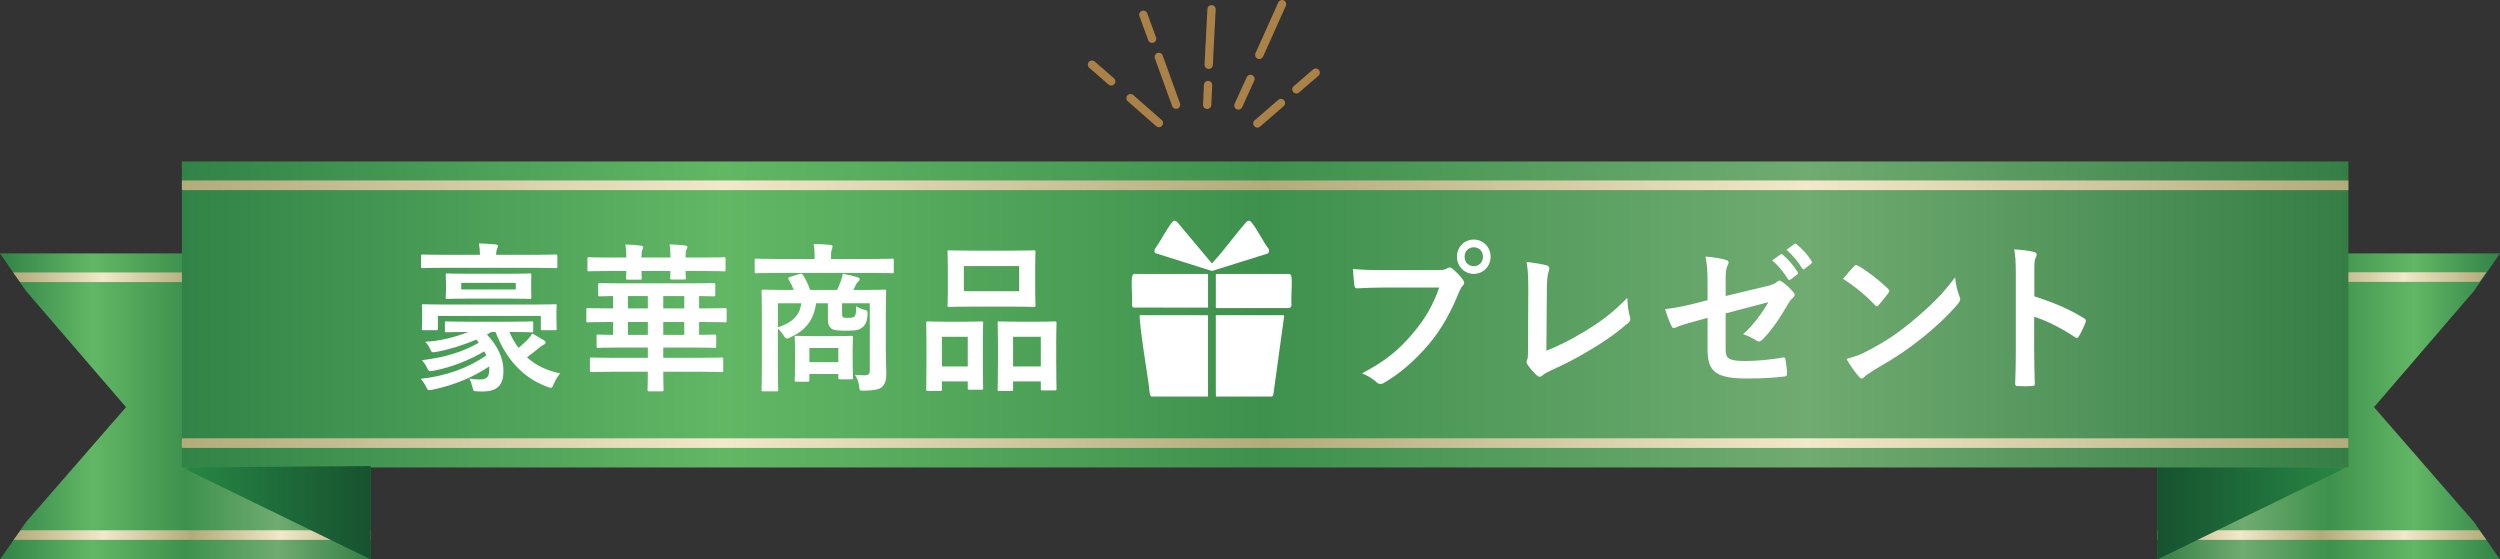 <?xml version="1.0" encoding="UTF-8"?>
<svg id="_レイヤー_2" data-name="レイヤー 2" xmlns="http://www.w3.org/2000/svg" xmlns:xlink="http://www.w3.org/1999/xlink" viewBox="0 0 903.843 202.246">
  <rect x="0" y="0" width="903.843" height="202.246" fill="#333333" stroke="none"/>
  <defs>
    <style>
      .cls-1 {
        fill: url(#_新規グラデーションスウォッチ_2);
      }

      .cls-2 {
        fill: url(#_名称未設定グラデーション_544-2);
      }

      .cls-3 {
        fill: url(#_名称未設定グラデーション_544-3);
      }

      .cls-4 {
        fill: url(#_名称未設定グラデーション_746-2);
      }

      .cls-5 {
        fill: url(#_新規グラデーションスウォッチ_2-2);
      }

      .cls-6 {
        fill: url(#_新規グラデーションスウォッチ_2-3);
      }

      .cls-7 {
        fill: url(#_新規グラデーションスウォッチ_2-4);
      }

      .cls-8 {
        fill: url(#_新規グラデーションスウォッチ_2-5);
      }

      .cls-9 {
        fill: url(#_新規グラデーションスウォッチ_2-6);
      }

      .cls-10 {
        fill: none;
        stroke: #aa8146;
        stroke-linecap: round;
        stroke-miterlimit: 10;
        stroke-width: 3px;
      }

      .cls-11 {
        fill: #fff;
      }

      .cls-12 {
        fill: url(#_名称未設定グラデーション_746);
      }

      .cls-13 {
        fill: url(#_名称未設定グラデーション_544);
      }
    </style>
    <linearGradient id="_名称未設定グラデーション_544" data-name="名称未設定グラデーション 544" x1="-118.632" y1="146.93" x2="5.237" y2="146.93" gradientTransform="translate(785.211) rotate(-180) scale(1 -1)" gradientUnits="userSpaceOnUse">
      <stop offset="0" stop-color="#318347"/>
      <stop offset=".25" stop-color="#62b765"/>
      <stop offset=".5" stop-color="#3e914d"/>
      <stop offset=".75" stop-color="#70ab71"/>
      <stop offset="1" stop-color="#357e45"/>
    </linearGradient>
    <linearGradient id="_新規グラデーションスウォッチ_2" data-name="新規グラデーションスウォッチ 2" x1="-113.713" y1="193.443" x2="5.237" y2="193.443" gradientTransform="translate(785.211) rotate(-180) scale(1 -1)" gradientUnits="userSpaceOnUse">
      <stop offset="0" stop-color="#b2ab7a"/>
      <stop offset=".25" stop-color="#f2e8ca"/>
      <stop offset=".5" stop-color="#b2ab7a"/>
      <stop offset=".75" stop-color="#f2e8ca"/>
      <stop offset="1" stop-color="#b2ab7a"/>
    </linearGradient>
    <linearGradient id="_新規グラデーションスウォッチ_2-2" data-name="新規グラデーションスウォッチ 2" y1="9212.961" y2="9212.961" gradientTransform="translate(785.211 9313.131) rotate(-180)" xlink:href="#_新規グラデーションスウォッチ_2"/>
    <linearGradient id="_名称未設定グラデーション_746" data-name="名称未設定グラデーション 746" x1="-63.065" y1="185.373" x2="5.237" y2="185.373" gradientTransform="translate(785.211) rotate(-180) scale(1 -1)" gradientUnits="userSpaceOnUse">
      <stop offset="0" stop-color="#3e914d"/>
      <stop offset=".041" stop-color="#268644"/>
      <stop offset="1" stop-color="#17522f"/>
    </linearGradient>
    <linearGradient id="_名称未設定グラデーション_544-2" data-name="名称未設定グラデーション 544" x1="0" x2="134.048" gradientTransform="matrix(1,0,0,1,0,0)" xlink:href="#_名称未設定グラデーション_544"/>
    <linearGradient id="_新規グラデーションスウォッチ_2-3" data-name="新規グラデーションスウォッチ 2" x1="4.754" y1="100.237" x2="134.048" y2="100.237" gradientTransform="matrix(1,0,0,1,0,0)" xlink:href="#_新規グラデーションスウォッチ_2"/>
    <linearGradient id="_新規グラデーションスウォッチ_2-4" data-name="新規グラデーションスウォッチ 2" x1="4.918" x2="134.048" gradientTransform="matrix(1,0,0,1,0,0)" xlink:href="#_新規グラデーションスウォッチ_2"/>
    <linearGradient id="_名称未設定グラデーション_544-3" data-name="名称未設定グラデーション 544" x1="65.756" y1="113.689" x2="849.027" y2="113.689" gradientTransform="matrix(1,0,0,1,0,0)" xlink:href="#_名称未設定グラデーション_544"/>
    <linearGradient id="_新規グラデーションスウォッチ_2-5" data-name="新規グラデーションスウォッチ 2" x1="65.756" y1="66.986" x2="849.027" y2="66.986" gradientTransform="matrix(1,0,0,1,0,0)" xlink:href="#_新規グラデーションスウォッチ_2"/>
    <linearGradient id="_新規グラデーションスウォッチ_2-6" data-name="新規グラデーションスウォッチ 2" x1="65.756" y1="160.195" x2="849.027" y2="160.195" gradientTransform="matrix(1,0,0,1,0,0)" xlink:href="#_新規グラデーションスウォッチ_2"/>
    <linearGradient id="_名称未設定グラデーション_746-2" data-name="名称未設定グラデーション 746" x1="65.756" x2="134.048" gradientTransform="matrix(1,0,0,1,0,0)" xlink:href="#_名称未設定グラデーション_746"/>
  </defs>
  <g id="_デザイン" data-name="デザイン">
    <g>
      <g>
        <polygon class="cls-13" points="779.974 91.613 779.974 202.246 903.843 202.246 898.924 195.185 894.343 188.618 858.286 147.21 894.543 105.059 899.088 98.497 903.843 91.613 779.974 91.613"/>
        <polygon class="cls-1" points="779.974 191.7 779.974 195.185 898.924 195.185 896.382 191.7 779.974 191.7"/>
        <polygon class="cls-5" points="779.974 101.914 779.974 98.425 898.924 98.425 896.382 101.914 779.974 101.914"/>
        <polygon class="cls-12" points="848.275 169.003 779.974 202.246 779.974 168.499 848.275 169.003"/>
        <polygon class="cls-2" points="134.048 91.613 134.048 202.246 0 202.246 4.918 195.185 9.504 188.618 45.559 147.21 9.285 105.059 4.754 98.497 0 91.613 134.048 91.613"/>
        <polygon class="cls-6" points="7.246 101.977 134.048 101.977 134.048 98.497 4.754 98.497 7.246 101.977"/>
        <polygon class="cls-7" points="134.048 191.7 134.048 195.185 4.918 195.185 7.465 191.7 134.048 191.7"/>
        <rect class="cls-3" x="65.756" y="58.375" width="783.271" height="110.628"/>
        <rect class="cls-8" x="65.756" y="65.244" width="783.271" height="3.485"/>
        <rect class="cls-9" x="65.756" y="158.458" width="783.271" height="3.475"/>
        <polygon class="cls-4" points="65.756 169.003 134.048 202.246 134.048 168.499 65.756 169.003"/>
      </g>
      <g>
        <g>
          <path class="cls-11" d="M176.051,120.949c4.11,4.35,5.968,8.816,5.968,13.108,0,4.524-1.633,7.482-7.545,7.482-.957,0-1.351,0-2.083-.058-1.239-.116-1.239-.058-1.464-1.102-.338-1.276-.789-2.842-1.239-3.48,1.408.232,2.59.29,3.716.29,2.59,0,3.491-.928,3.491-3.654,0-.348-.056-.696-.056-1.044-5.574,3.77-12.5,6.728-20.27,8.352-1.746.348-1.915.232-2.309-.58-.732-1.508-1.295-2.32-2.14-3.306,9.347-1.044,17.173-3.944,23.705-8.468-.225-.464-.451-.986-.732-1.45-5.912,3.422-11.937,5.742-18.187,6.96-1.689.348-1.915.29-2.478-.928-.45-.986-1.013-1.856-1.858-2.842,8.558-1.044,14.864-3.074,20.551-6.322l-.901-1.16c-4.955,2.146-10.191,3.712-14.414,4.466-1.633.29-1.746.174-2.14-.696-.619-1.392-1.014-1.972-1.915-2.958,4.73-.174,10.585-1.566,15.597-3.538h-.394c-5.349,0-7.151.116-7.489.116-.563,0-.619-.058-.619-.638v-2.9c0-.348.056-.406.619-.406.338,0,2.14.116,7.489.116h15.709c5.349,0,7.151-.116,7.489-.116.563,0,.619.058.619.638v2.668c0,.58-.056.638-.619.638-.338,0-2.14-.116-7.489-.116h-.507c.957,2.146,2.027,4.06,3.322,5.742,1.07-.87,2.027-1.74,3.097-2.784.957-1.044,1.351-1.508,1.802-2.436,1.577.87,3.322,1.856,4.448,2.61.337.232.394.406.394.754s-.282.522-.507.638c-.507.232-1.07.58-1.746,1.16-1.52,1.218-2.759,2.262-4.448,3.48,3.041,2.784,6.926,4.756,11.993,5.8-.901,1.102-1.689,2.32-2.252,3.712-.451,1.102-.563,1.508-1.07,1.508-.282,0-.676-.116-1.295-.348-8.84-3.248-14.92-9.976-18.75-19.835h-1.464l-1.633.928ZM160.004,96.822c-5.067,0-6.813.116-7.151.116-.563,0-.619-.058-.619-.638v-3.422c0-.812.056-.87.619-.87.338,0,2.083.116,7.151.116h13.513v-.116c0-1.16-.112-2.552-.394-4.002,2.027.058,3.998.174,5.968.348.619.058.957.29.957.58,0,.406-.225.696-.394,1.102-.169.522-.281,1.16-.281,1.972v.116h14.301c5.067,0,6.813-.116,7.151-.116.619,0,.675.058.675.638v3.654c0,.58-.056.638-.675.638-.338,0-2.083-.116-7.151-.116h-33.67ZM158.315,118.745c0,.58-.057.638-.563.638h-4.617c-.563,0-.619-.058-.619-.638,0-.406.112-.986.112-4.698v-1.16c0-1.218-.112-1.856-.112-2.262,0-.58.056-.638.619-.638.394,0,2.196.116,7.376.116h32.826c5.124,0,6.982-.116,7.32-.116.563,0,.619.058.619.638,0,.348-.112,1.044-.112,1.914v1.508c0,3.77.112,4.35.112,4.698,0,.58-.056.638-.619.638h-4.504c-.563,0-.62-.058-.62-.638v-4.524h-37.217v4.524ZM184.103,98.968c5.236,0,7.038-.116,7.376-.116.563,0,.619.058.619.696,0,.348-.056.928-.056,2.842v1.972c0,2.088.056,2.726.056,3.074,0,.58-.056.638-.619.638-.338,0-2.14-.116-7.376-.116h-14.977c-5.236,0-6.982.116-7.376.116-.563,0-.62-.058-.62-.638,0-.348.113-.986.113-2.842v-2.204c0-1.914-.113-2.494-.113-2.842,0-.638.057-.696.62-.696.394,0,2.14.116,7.376.116h14.977ZM186.468,102.274h-19.707v2.378h19.707v-2.378Z"/>
          <path class="cls-11" d="M221.157,134.405c-5.124,0-6.926.116-7.264.116-.563,0-.619-.058-.619-.638v-4.002c0-.58.056-.638.619-.638.338,0,2.14.116,7.264.116h13.062v-3.712h-10.304c-5.405,0-7.263.116-7.601.116-.563,0-.62-.058-.62-.638v-3.654c0-.464.057-.522.62-.522.281,0,1.689.116,5.349.116v-4.64h-2.139c-4.955,0-6.644.116-6.982.116-.507,0-.563-.058-.563-.696v-3.828c0-.58.056-.638.563-.638.338,0,2.027.116,6.982.116h2.139v-4.466c-3.266.058-4.448.116-4.729.116-.619,0-.676-.058-.676-.638v-3.538c0-.58.057-.638.676-.638.338,0,2.196.116,7.601.116h25.788c5.405,0,7.264-.116,7.602-.116.619,0,.675.058.675.638v3.538c0,.58-.056.638-.675.638-.282,0-1.689-.058-5.18-.116v4.466h2.421c4.955,0,6.644-.116,6.982-.116.507,0,.563.058.563.638v3.828c0,.638-.056.696-.563.696-.338,0-2.027-.116-6.982-.116h-2.421v4.64c3.829,0,5.292-.116,5.574-.116.563,0,.619.058.619.638v3.538c0,.58-.056.638-.619.638-.338,0-2.14-.116-7.601-.116h-10.923v3.712h13.795c5.124,0,6.925-.116,7.263-.116.563,0,.619.058.619.638v4.002c0,.58-.056.638-.619.638-.338,0-2.14-.116-7.263-.116h-13.795c0,4.292.113,6.148.113,6.438,0,.58-.057.638-.62.638h-4.617c-.507,0-.563-.058-.563-.638,0-.348.113-2.146.113-6.438h-13.062ZM226.45,93.11c-.056-1.798-.113-3.364-.338-4.698,2.027.058,3.998.174,5.63.406.507.058.789.232.789.58,0,.29-.057.464-.282.87-.225.348-.338,1.218-.338,2.842h10.473c0-1.798-.056-3.364-.338-4.756,2.083.058,3.998.232,5.631.406.507.058.844.29.844.58s-.112.522-.337.87c-.226.348-.338,1.276-.338,2.9h6.756c5.011,0,6.757-.116,7.095-.116.563,0,.619.058.619.696v3.77c0,.58-.056.638-.619.638-.338,0-2.083-.116-7.095-.116h-6.756c0,1.276.112,2.262.112,2.494,0,.522-.056.58-.619.58h-4.392c-.62,0-.676-.058-.676-.58,0-.232.056-1.218.112-2.494h-10.473c0,1.334.113,2.32.113,2.552,0,.522-.056.58-.676.58h-4.392c-.563,0-.62-.058-.62-.58,0-.29.057-1.276.113-2.552h-6.362c-5.068,0-6.757.116-7.095.116-.563,0-.619-.058-.619-.638v-3.77c0-.638.056-.696.619-.696.338,0,2.027.116,7.095.116h6.362ZM234.22,111.495v-4.466h-7.207v4.466h7.207ZM234.22,121.065v-4.64h-7.207v4.64h7.207ZM247.395,111.495v-4.466h-7.601v4.466h7.601ZM247.395,121.065v-4.64h-7.601v4.64h7.601Z"/>
          <path class="cls-11" d="M280.452,98.678c-5.011,0-6.701.116-7.038.116-.507,0-.563-.058-.563-.638v-4.002c0-.58.056-.638.563-.638.337,0,2.027.116,7.038.116h14.076v-.464c0-2.088-.056-3.538-.394-4.988,2.083.058,4.11.174,6.024.348.563.058.845.29.845.58,0,.406-.169.696-.282,1.102-.225.522-.281,1.218-.281,2.958v.464h15.089c5.011,0,6.701-.116,7.038-.116.507,0,.563.058.563.638v4.002c0,.58-.057.638-.563.638-.337,0-2.027-.116-7.038-.116h-35.078ZM320.259,126.401c0,3.422.169,6.786.169,8.758,0,2.146-.395,3.712-1.521,4.698-.845.812-2.365,1.276-6.362,1.392-1.746.058-1.746,0-1.915-1.392-.169-1.508-.563-2.958-1.52-4.35,1.52.116,2.14.174,3.547.174,1.239,0,1.802-.406,1.802-1.624v-24.417h-10.022v3.364c0,.928,0,1.45.338,1.682s.675.232,1.858.232c.901,0,1.802-.058,2.252-.464.563-.58.619-1.334.675-3.77.901.58,1.858,1.044,2.815,1.276,1.126.174,1.351.522,1.295,1.74-.169,2.668-.845,3.886-2.027,4.756-1.295.986-2.478,1.102-6.081,1.102-2.872,0-4.223-.174-4.955-.754-.845-.696-1.295-1.508-1.295-3.306v-5.858h-4.279c-.789,6.206-4.054,9.918-9.234,12.296-.563.29-.901.464-1.239.464-.45,0-.844-.348-1.351-1.276-.563-.87-1.239-1.682-1.971-2.32v14.5c0,4.872.113,7.25.113,7.54,0,.58-.057.638-.62.638h-4.786c-.563,0-.62-.058-.62-.638,0-.348.113-2.668.113-7.772v-19.835c0-5.162-.113-7.482-.113-7.888,0-.58.057-.638.62-.638.394,0,2.309.116,7.657.116h3.378c-.507-1.334-1.126-2.552-1.858-3.77-.338-.522-.169-.696.506-.928l3.435-1.102c.732-.232,1.013,0,1.351.58.845,1.334,1.746,3.132,2.478,5.22h9.741c.563-1.16,1.07-2.32,1.408-3.364.281-.754.506-1.45.619-2.494,1.746.29,3.772.754,5.461,1.276.451.174.676.348.676.696,0,.406-.281.696-.563.928-.338.29-.676.754-.901,1.276s-.507,1.102-.845,1.682h3.604c5.405,0,7.32-.116,7.658-.116.563,0,.619.058.619.638,0,.348-.112,3.074-.112,8.352v12.702ZM281.24,109.639v8.7c5.405-1.682,7.995-4.64,8.446-8.7h-8.446ZM287.94,138.001c-.563,0-.619-.058-.619-.696,0-.348.112-1.508.112-7.714v-2.958c0-2.958-.112-4.176-.112-4.582,0-.58.056-.638.619-.638.338,0,1.746.116,6.081.116h7.658c4.335,0,5.743-.116,6.081-.116.563,0,.62.058.62.638,0,.348-.113,1.508-.113,3.77v3.306c0,5.858.113,6.96.113,7.308,0,.638-.057.696-.62.696h-4.054c-.563,0-.62-.058-.62-.696v-1.218h-10.473v2.088c0,.638-.056.696-.619.696h-4.054ZM292.613,130.925h10.473v-5.104h-10.473v5.104Z"/>
          <path class="cls-11" d="M335.466,141.365c-.563,0-.619-.058-.619-.696,0-.348.112-1.972.112-10.846v-5.394c0-5.568-.112-7.192-.112-7.598,0-.58.056-.638.619-.638.394,0,1.802.116,5.968.116h7.376c4.223,0,5.63-.116,6.025-.116.563,0,.619.058.619.638,0,.348-.113,2.03-.113,6.612v6.09c0,8.7.113,10.382.113,10.73,0,.58-.056.638-.619.638h-4.392c-.507,0-.563-.058-.563-.638v-2.378h-9.347v2.784c0,.638-.056.696-.619.696h-4.448ZM340.534,132.491h9.347v-10.73h-9.347v10.73ZM366.209,90.616c5.349,0,7.15-.116,7.545-.116.563,0,.619.058.619.638,0,.406-.113,1.914-.113,5.394v8.41c0,3.48.113,4.988.113,5.336,0,.638-.056.696-.619.696-.395,0-2.196-.116-7.545-.116h-15.541c-5.292,0-7.15.116-7.488.116-.563,0-.62-.058-.62-.696,0-.348.113-1.856.113-5.336v-8.41c0-3.48-.113-4.988-.113-5.394,0-.58.057-.638.62-.638.338,0,2.196.116,7.488.116h15.541ZM348.473,105.29h19.988v-9.106h-19.988v9.106ZM361.254,141.365c-.507,0-.563-.058-.563-.638,0-.406.113-2.03.113-10.904v-5.394c0-5.51-.113-7.192-.113-7.54,0-.638.056-.696.563-.696.394,0,1.858.116,6.194.116h7.77c4.335,0,5.799-.116,6.137-.116.563,0,.619.058.619.696,0,.348-.112,2.03-.112,6.67v6.206c0,8.7.112,10.324.112,10.672,0,.638-.056.696-.619.696h-4.448c-.563,0-.619-.058-.619-.696v-2.552h-10.022v2.842c0,.58-.056.638-.619.638h-4.392ZM366.265,132.491h10.022v-10.73h-10.022v10.73Z"/>
          <path class="cls-11" d="M500.002,103.956c-3.659,0-6.869.174-9.29.29-.732.058-.957-.348-1.07-1.16-.169-1.16-.394-4.176-.506-5.858,2.533.29,5.518.406,10.811.406h20.101c1.688,0,2.309-.116,3.097-.58.338-.232.676-.348.957-.348.338,0,.676.116.957.406,1.464,1.218,2.872,2.61,3.829,4.002.281.406.45.754.45,1.16,0,.348-.169.696-.562,1.102-.507.522-.789,1.102-1.296,2.262-2.759,6.844-6.193,13.224-10.923,18.85-4.842,5.684-10.304,10.498-15.99,13.804-.507.348-1.014.522-1.521.522-.45,0-.957-.174-1.407-.638-1.295-1.276-3.153-2.32-5.236-3.19,8.22-4.292,13.231-8.294,18.411-14.5,4.392-5.162,7.264-10.092,9.516-16.53h-20.326ZM538.909,92.82c0,3.48-2.703,6.206-6.081,6.206s-6.081-2.726-6.081-6.206c0-3.596,2.702-6.206,6.081-6.206s6.081,2.726,6.081,6.206ZM529.506,92.82c0,1.972,1.407,3.422,3.322,3.422s3.321-1.45,3.321-3.422-1.407-3.422-3.321-3.422-3.322,1.45-3.322,3.422Z"/>
          <path class="cls-11" d="M559.07,126.807c4.336-1.74,8.559-3.77,14.358-7.308,6.475-3.944,10.36-7.192,14.921-11.832.056,2.668.394,4.988.9,6.728.338,1.102.169,1.682-.562,2.32-4.617,4.002-9.291,7.192-14.076,9.976-4.279,2.61-8.671,4.872-13.795,7.192-1.408.638-2.421,1.218-3.153,1.856-.338.29-.676.464-1.014.464s-.619-.174-.957-.464c-1.295-1.102-2.421-2.378-3.435-3.944-.226-.29-.338-.58-.338-.928,0-.29.112-.638.281-.986.226-.58.226-1.682.226-3.306l.112-21.807c0-4.756-.169-7.598-.619-10.092,3.153.406,6.024.87,7.319,1.276.563.174.901.522.901,1.102,0,.29-.112.696-.281,1.218-.395,1.16-.62,3.074-.62,7.192l-.169,21.344Z"/>
          <path class="cls-11" d="M617.351,102.969c0-4.582-.112-6.96-.731-10.208,2.815.232,5.518.638,7.263,1.16.732.174,1.07.522,1.07,1.044,0,.232-.112.58-.338.928-.619,1.218-.732,2.436-.732,5.162v5.974l14.696-3.538c2.478-.58,2.984-.87,3.997-1.682.282-.232.563-.348.789-.348.281,0,.506.116.788.348,1.183.754,2.983,2.378,4.166,3.77.338.348.507.696.507,1.044,0,.406-.281.812-.731,1.16-.789.58-1.239,1.45-1.746,2.262-2.871,4.988-5.687,9.222-8.952,12.528-.507.522-.957.87-1.464.87-.338,0-.676-.116-1.07-.406-1.633-.986-3.04-1.74-4.673-2.204,3.885-3.48,6.644-7.366,9.178-11.6l-15.484,4.06v13.166c0,3.074,1.014,4.06,7.095,4.06,4.561,0,9.797-.58,13.626-1.276.788-.116.845.29.957,1.16.281,1.566.507,3.306.507,4.872,0,.58-.338.812-1.183.87-3.378.406-7.263.696-13.457.696-10.754,0-14.076-2.378-14.076-10.208v-11.716l-3.604.986c-3.04.812-6.193,1.682-7.938,2.494-.281.116-.507.232-.676.232-.395,0-.619-.29-.901-.928-.788-1.508-1.633-4.002-2.252-5.916,3.548-.464,6.757-1.044,10.586-2.03l4.785-1.218v-5.568ZM643.701,92.008c.282-.232.507-.174.845.116,1.746,1.392,3.772,3.712,5.35,6.206.225.348.225.638-.169.928l-2.365,1.798c-.394.29-.676.232-.957-.174-1.689-2.668-3.491-4.872-5.687-6.728l2.983-2.146ZM648.713,88.238c.338-.232.507-.174.845.116,2.083,1.624,4.11,3.944,5.349,5.974.226.348.281.696-.169,1.044l-2.252,1.798c-.45.348-.732.174-.957-.174-1.521-2.494-3.322-4.698-5.631-6.67l2.815-2.088Z"/>
          <path class="cls-11" d="M670.283,96.3c.226-.29.507-.464.788-.464.226,0,.45.116.732.29,2.871,1.566,7.545,5.104,10.754,8.236.338.348.507.58.507.812s-.112.464-.338.754c-.845,1.16-2.703,3.48-3.491,4.35-.281.29-.45.464-.676.464s-.45-.174-.731-.464c-3.379-3.596-7.433-6.902-11.486-9.454,1.238-1.566,2.871-3.364,3.941-4.524ZM675.182,126.865c6.869-3.654,10.529-6.09,16.216-10.788,6.869-5.742,10.642-9.454,15.428-15.775.338,2.9.845,4.872,1.576,6.786.169.406.281.754.281,1.102,0,.522-.281.986-.9,1.74-2.984,3.596-7.826,8.236-12.95,12.296-4.673,3.77-9.403,7.018-17.004,11.368-2.534,1.566-3.266,2.146-3.772,2.668-.338.348-.676.58-1.014.58-.281,0-.619-.232-.957-.638-1.408-1.624-3.153-4.002-4.505-6.438,2.872-.812,4.617-1.334,7.602-2.9Z"/>
          <path class="cls-11" d="M735.488,107.146c6.87,2.204,12.331,4.466,17.905,7.888.619.348.901.754.619,1.508-.731,1.914-1.633,3.712-2.421,5.046-.225.406-.45.638-.731.638-.169,0-.395-.058-.62-.29-5.18-3.422-10.247-5.974-14.808-7.424v12.818c0,3.77.112,7.192.225,11.368.057.696-.225.87-1.013.87-1.633.116-3.379.116-5.012,0-.788,0-1.069-.174-1.069-.87.169-4.292.225-7.714.225-11.426v-28.535c0-4.35-.169-6.264-.562-8.584,2.59.174,5.405.464,7.038.928.788.174,1.069.522,1.069.986,0,.348-.169.812-.45,1.334-.395.754-.395,2.204-.395,5.452v8.294Z"/>
        </g>
        <g>
          <path class="cls-11" d="M412.052,113.959c.006.475-.024.952.019,1.428.686,7.623,2.124,15.872,3.216,23.502.092.645.298,4.476.98,4.476h19.744l.739-.003v-29.175l-.222-.229h-24.476Z"/>
          <path class="cls-11" d="M464.036,113.959h-24.476v26.511l.036,2.916,1.86-.021h18.439c.034,0,.38-.369.432-.469l3.922-28.427c.071-.162-.101-.51-.214-.51Z"/>
          <path class="cls-11" d="M458.705,90.044c-2.184-2.829-3.846-6.579-6.008-9.35-.657-.842-1.177-1.309-2.124-.412-4.043,4.579-7.731,9.837-11.824,14.329-.138.151-.478.598-.674.548l-12.41-14.802c-.346-.41-.843-.663-1.379-.498-.247.076-.507.471-.672.683-2.214,2.833-3.951,6.608-6.121,9.538-.225.493-.174,1.133.274,1.461l20.385,6.428,19.98-6.245c.728-.27.795-.99.575-1.68Z"/>
          <path class="cls-11" d="M410.056,99.027c-.488,0-.782.852-.82,1.288-.277,3.148.223,6.719.004,9.914.014.392.197.781.553.954l26.959.033v-11.96l-.222-.229h-26.473Z"/>
          <path class="cls-11" d="M466.929,100.16c-.04-.424-.406-1.133-.822-1.133h-26.325l-.222.229v11.884l.222.229h26.325c.179,0,.929-.659.821-.983-.251-3.277.308-7.005.002-10.225Z"/>
        </g>
      </g>
      <g>
        <line class="cls-10" x1="418.984" y1="44.48" x2="408.722" y2="35.485"/>
        <line class="cls-10" x1="401.753" y1="29.43" x2="394.784" y2="23.374"/>
        <line class="cls-10" x1="425.192" y1="37.854" x2="418.942" y2="20.579"/>
        <line class="cls-10" x1="416.531" y1="14.009" x2="413.357" y2="5.339"/>
        <line class="cls-10" x1="454.584" y1="44.643" x2="463.114" y2="37.244"/>
        <line class="cls-10" x1="468.689" y1="32.291" x2="475.679" y2="26.259"/>
        <line class="cls-10" x1="436.444" y1="37.901" x2="436.751" y2="30.738"/>
        <line class="cls-10" x1="436.987" y1="23.424" x2="438.02" y2="3.336"/>
        <line class="cls-10" x1="447.721" y1="38.139" x2="452.097" y2="28.54"/>
        <line class="cls-10" x1="455.273" y1="19.85" x2="463.512" y2="1.5"/>
      </g>
    </g>
  </g>
</svg>
